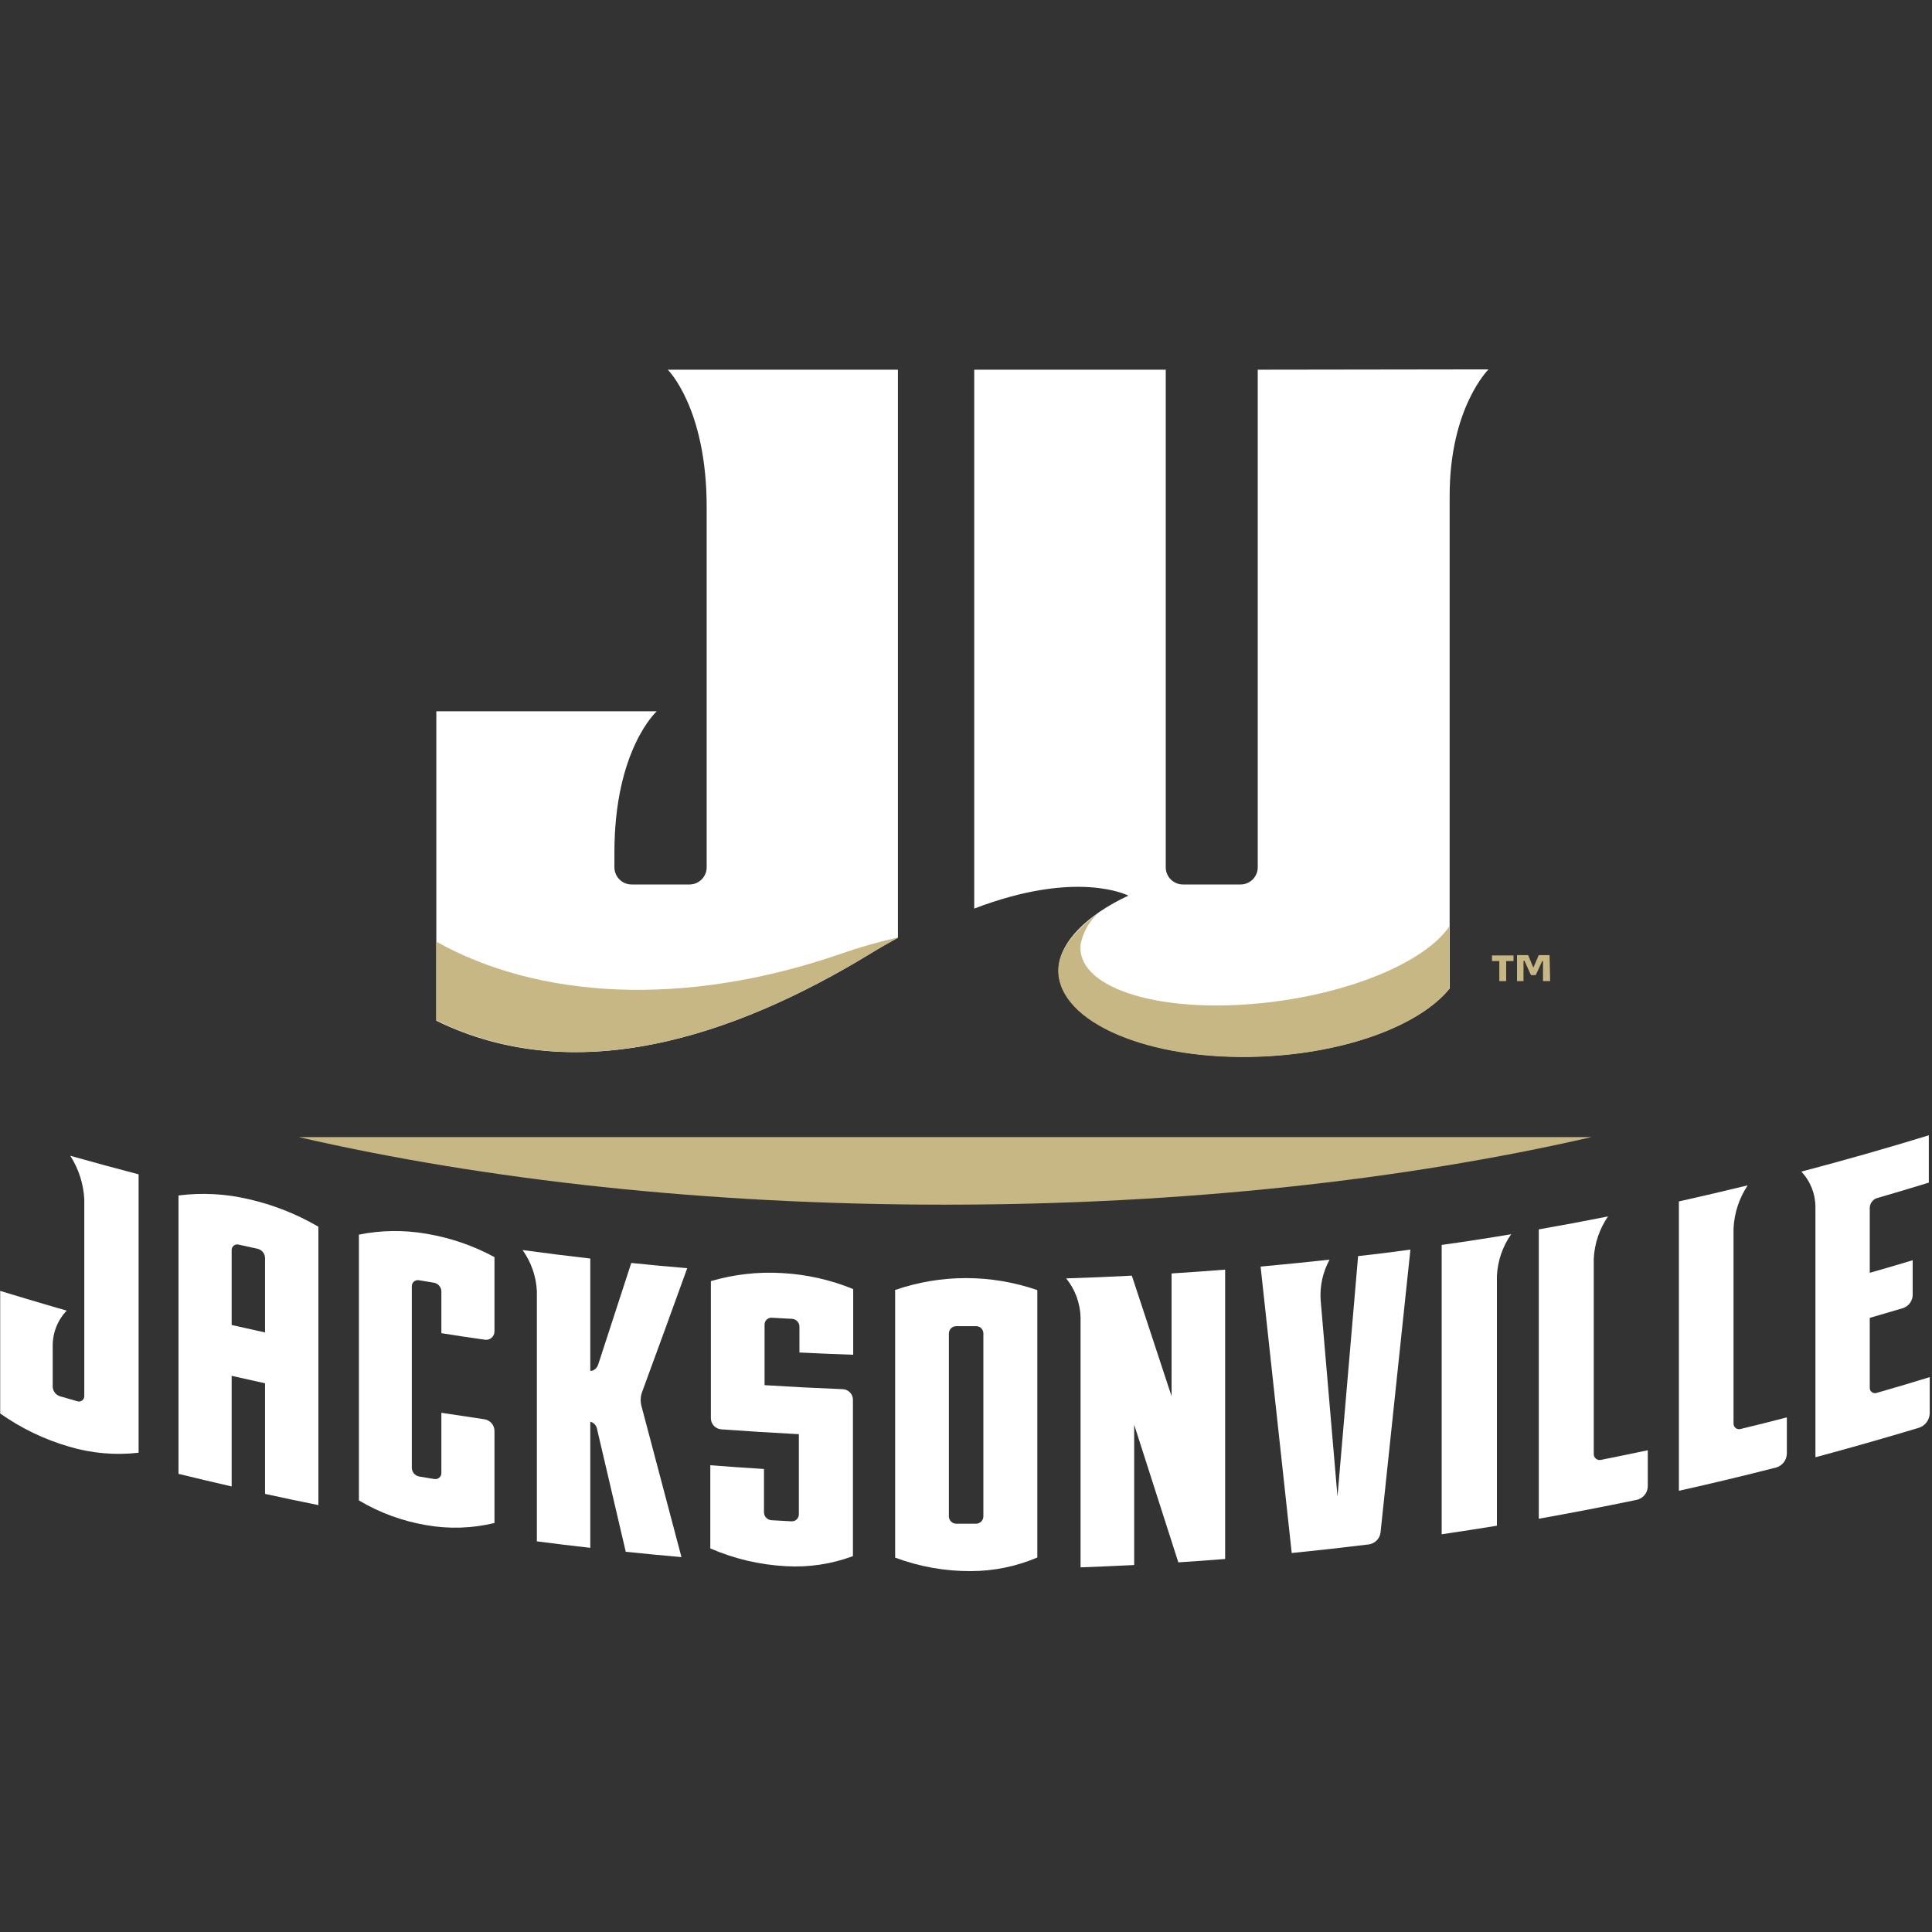 <?xml version="1.0" encoding="UTF-8"?>
<svg width="250px" height="250px" viewBox="0 0 250 250" version="1.1" xmlns="http://www.w3.org/2000/svg" xmlns:xlink="http://www.w3.org/1999/xlink">
    <rect x="0" y="0" width="250" height="250" fill="#333333" stroke="none"/>
    <!-- Generator: Sketch 53 (72520) - https://sketchapp.com -->
    <title>JVILLE</title>
    <desc>Created with Sketch.</desc>
    <g id="JVILLE" stroke="none" stroke-width="1" fill="none" fill-rule="evenodd">
        <g id="1Asset-1" transform="translate(0, 47)" fill-rule="nonzero">
            <path d="M46.443,112.76 L46.443,147.156 C49.139,148.757 52.109,149.843 55.201,150.361 C58.118,150.87 61.108,150.773 63.985,150.076 L63.985,138.129 C63.963,137.391 63.421,136.773 62.693,136.653 C60.831,136.376 58.977,136.091 57.114,135.814 L57.114,143.582 C57.125,143.825 57.023,144.058 56.837,144.215 C56.651,144.371 56.403,144.432 56.166,144.379 L54.237,144.06 C53.699,143.955 53.306,143.492 53.289,142.945 L53.289,119.455 C53.28,119.214 53.384,118.982 53.569,118.828 C53.755,118.674 54.001,118.614 54.237,118.666 L56.166,118.985 C56.702,119.087 57.096,119.547 57.114,120.092 L57.114,125.512 C58.977,125.805 60.831,126.099 62.693,126.351 C63.017,126.415 63.353,126.328 63.605,126.113 C63.856,125.899 63.996,125.582 63.985,125.252 L63.985,115.671 C61.244,114.185 58.276,113.164 55.201,112.651 C52.301,112.142 49.33,112.179 46.443,112.76 Z" id="Path" fill="#FFFFFF"></path>
            <path d="M151.602,133.674 L146.46,118.07 C143.633,118.221 140.797,118.331 137.961,118.423 C139.117,119.851 139.771,121.62 139.824,123.456 L139.824,155.814 C142.139,155.73 144.446,155.629 146.762,155.512 L146.762,137.357 C148.669,143.308 150.573,149.245 152.475,155.168 C154.497,155.042 156.518,154.891 158.532,154.732 L158.532,117.29 C156.225,117.475 153.918,117.634 151.602,117.785 L151.602,133.674 Z" id="Path" fill="#FFFFFF"></path>
            <path d="M173.07,146.653 C172.349,138.168 171.622,129.687 170.889,121.208 C170.774,119.397 171.175,117.59 172.047,115.998 C169.077,116.323 166.102,116.622 163.121,116.896 C164.463,129.262 165.805,141.616 167.148,153.96 C170.503,153.624 173.834,153.252 177.139,152.844 C177.927,152.726 178.541,152.099 178.641,151.309 C179.933,139.111 181.222,126.907 182.508,114.698 C180.252,115.008 177.995,115.294 175.738,115.537 L173.07,146.653 Z" id="Path" fill="#FFFFFF"></path>
            <path d="M224.32,137.19 L224.32,111.913 C224.425,109.94 225.057,108.031 226.149,106.384 C223.191,107.106 220.224,107.799 217.248,108.465 L217.248,145.906 C221.471,144.966 225.666,143.963 229.832,142.894 C230.622,142.668 231.18,141.962 231.216,141.141 L231.216,136.409 C229.22,136.93 227.223,137.43 225.227,137.911 C225.006,137.973 224.768,137.926 224.588,137.783 C224.409,137.64 224.309,137.419 224.32,137.19 Z" id="Path" fill="#FFFFFF"></path>
            <path d="M242.878,133.23 C242.66,133.317 242.413,133.286 242.224,133.148 C242.034,133.01 241.929,132.784 241.946,132.55 L241.946,123.532 C243.381,123.121 244.807,122.693 246.242,122.273 C246.97,122.032 247.472,121.363 247.5,120.596 L247.5,116.074 C245.654,116.633 243.803,117.176 241.946,117.701 L241.946,109.253 C241.977,108.695 242.346,108.212 242.878,108.037 C245.115,107.388 247.352,106.72 249.589,106.032 L249.589,99.908 C244.119,101.586 238.621,103.152 233.096,104.606 C234.267,105.853 234.919,107.5 234.916,109.211 L234.916,109.211 L234.916,141.569 C239.39,140.366 243.865,139.091 248.339,137.743 C249.123,137.471 249.663,136.751 249.706,135.923 L249.706,131.2 C247.436,131.899 245.159,132.576 242.878,133.23 Z" id="Path" fill="#FFFFFF"></path>
            <path d="M23.096,107.693 L23.096,143.716 C25.383,144.276 27.676,144.818 29.975,145.344 L29.975,131.032 L34.295,131.997 L34.295,146.309 C36.594,146.812 38.895,147.296 41.2,147.76 L41.2,111.737 C38.378,110.087 35.319,108.881 32.131,108.163 C29.171,107.467 26.111,107.308 23.096,107.693 L23.096,107.693 Z M34.295,115.772 L34.295,125.419 L29.975,124.455 L29.975,114.79 C29.961,114.553 30.065,114.324 30.252,114.178 C30.44,114.032 30.688,113.988 30.914,114.06 L33.356,114.597 C33.896,114.736 34.279,115.215 34.295,115.772 Z" id="Shape" fill="#FFFFFF"></path>
            <path d="M91.988,118.775 L91.988,136.544 C92.003,137.281 92.571,137.889 93.305,137.953 C96.661,138.199 100.017,138.409 103.372,138.582 L103.372,148.96 C103.373,149.21 103.269,149.449 103.086,149.619 C102.903,149.79 102.657,149.876 102.408,149.857 L99.815,149.715 C99.285,149.676 98.871,149.24 98.859,148.708 L98.859,143.087 C96.544,142.942 94.228,142.78 91.913,142.601 L91.913,153.364 C95.004,154.708 98.312,155.486 101.678,155.663 C104.634,155.84 107.594,155.397 110.369,154.362 L110.369,134.111 C110.361,133.381 109.781,132.787 109.052,132.76 C105.696,132.626 102.324,132.452 98.935,132.24 L98.935,124.404 C98.931,124.156 99.033,123.917 99.216,123.748 C99.398,123.578 99.643,123.494 99.891,123.515 L102.483,123.658 C103.018,123.684 103.44,124.121 103.448,124.656 L103.448,128.012 C105.763,128.129 108.082,128.227 110.403,128.305 L110.403,119.807 C107.465,118.601 104.345,117.901 101.174,117.735 C98.075,117.55 94.968,117.902 91.988,118.775 Z" id="Path" fill="#FFFFFF"></path>
            <path d="M115.831,119.966 C115.831,131.493 115.831,143.023 115.831,154.555 C118.958,155.726 122.273,156.318 125.612,156.3 C128.574,156.3 131.505,155.701 134.228,154.539 C134.228,143.012 134.228,131.479 134.228,119.941 C128.251,117.868 121.749,117.868 115.772,119.941 L115.831,119.966 Z M127.248,125.512 C127.248,133.403 127.248,141.295 127.248,149.186 C127.255,149.45 127.153,149.705 126.966,149.891 C126.778,150.077 126.522,150.177 126.258,150.168 L123.742,150.168 C123.217,150.168 122.79,149.745 122.785,149.22 L122.785,125.545 C122.794,125.02 123.225,124.601 123.75,124.606 L126.267,124.606 C126.516,124.594 126.76,124.683 126.944,124.851 C127.128,125.019 127.237,125.254 127.248,125.503 L127.248,125.512 Z" id="Shape" fill="#FFFFFF"></path>
            <path d="M88.926,117.106 C86.51,116.904 84.102,116.678 81.686,116.426 L77.433,129.488 L77.433,129.488 C77.106,130.487 76.384,130.386 76.384,130.386 L76.384,115.856 C73.459,115.52 70.537,115.154 67.617,114.757 C68.74,116.318 69.384,118.172 69.471,120.092 L69.471,152.45 C71.77,152.752 74.074,153.031 76.384,153.289 L76.384,136.963 C76.858,137.091 77.209,137.491 77.273,137.978 L80.973,153.8 C83.372,154.052 85.78,154.279 88.18,154.488 C86.457,147.995 84.734,141.488 83.012,134.966 C82.848,134.367 82.872,133.732 83.079,133.146 C85.042,127.81 86.991,122.464 88.926,117.106 Z" id="Path" fill="#FFFFFF"></path>
            <path d="M186.552,114.094 L186.552,114.094 L186.552,151.535 C188.935,151.183 191.317,150.814 193.7,150.428 L193.7,118.104 C193.792,116.168 194.432,114.297 195.545,112.71 C192.553,113.213 189.555,113.674 186.552,114.094 Z" id="Path" fill="#FFFFFF"></path>
            <path d="M206.233,141.133 L206.233,115.847 C206.333,113.897 206.972,112.012 208.079,110.403 C205.092,111.001 202.106,111.56 199.119,112.081 L199.119,149.522 C203.364,148.767 207.601,147.95 211.829,147.072 C212.612,146.881 213.178,146.199 213.221,145.394 L213.221,140.663 C211.208,141.088 209.195,141.502 207.181,141.904 C206.948,141.963 206.701,141.908 206.514,141.756 C206.327,141.604 206.223,141.373 206.233,141.133 L206.233,141.133 Z" id="Path" fill="#FFFFFF"></path>
            <path d="M10.906,108.154 L10.906,133.624 C10.921,133.858 10.817,134.083 10.628,134.222 C10.44,134.362 10.194,134.395 9.975,134.312 L7.752,133.674 C7.218,133.503 6.846,133.018 6.82,132.458 L6.82,127.156 C6.808,125.457 7.458,123.82 8.633,122.592 L6.82,122.072 C4.583,121.418 2.318,120.741 0.025,120.042 L0.025,135.906 C2.744,137.825 5.763,139.276 8.96,140.201 C11.869,141.064 14.922,141.329 17.936,140.982 L17.936,104.958 C14.983,104.186 12.036,103.386 9.094,102.559 C10.172,104.236 10.797,106.164 10.906,108.154 L10.906,108.154 Z" id="Path" fill="#FFFFFF"></path>
            <path d="M112.718,76.342 C113.909,75.612 115.067,74.958 116.191,74.337 L116.191,0.839 L86.409,0.839 C86.409,0.839 91.443,5.772 91.443,18.599 L91.443,65.227 C91.443,66.451 90.453,67.445 89.228,67.45 L81.72,67.45 C80.495,67.445 79.505,66.451 79.505,65.227 L79.505,63.289 C79.505,49.975 84.983,45.042 84.983,45.042 L56.46,45.042 L56.46,85.084 C74.43,93.867 94.849,87.248 112.718,76.342 Z" id="Path" fill="#FFFFFF"></path>
            <path d="M162.752,0.839 L162.752,65.227 C162.752,66.451 161.761,67.445 160.537,67.45 L153.062,67.45 C151.838,67.445 150.847,66.451 150.847,65.227 L150.847,0.839 L126.065,0.839 L126.065,70.57 C139.488,65.436 145.965,68.893 146.015,68.893 L146.015,68.893 L146.015,68.893 C140.738,71.342 136.98,74.958 136.98,78.549 C136.98,85.26 148.725,90.294 163.18,89.698 C174.295,89.245 183.784,85.621 187.584,80.906 L187.584,17.148 C187.584,5.73 192.617,0.797 192.617,0.797 L162.752,0.839 Z" id="Path" fill="#FFFFFF"></path>
            <path d="M112.718,76.342 C113.909,75.612 115.067,74.958 116.2,74.337 L116.057,74.337 C113.573,74.905 111.122,75.611 108.716,76.451 C88.406,83.456 69.53,82.198 56.451,74.841 L56.451,85.034 C74.43,93.867 94.849,87.248 112.718,76.342 Z" id="Path" fill="#C6B784"></path>
            <path d="M162.752,82.852 C149.329,84.111 139.052,80.621 139.857,75.059 C140.2,73.459 141.068,72.021 142.324,70.973 C139.052,73.431 136.938,75.898 136.938,78.582 C136.938,85.294 148.683,90.327 163.138,89.732 C174.253,89.279 183.742,85.654 187.542,80.94 L187.542,72.878 C184.362,77.559 174.27,81.779 162.752,82.852 Z" id="Path" fill="#C6B784"></path>
            <path d="M122.299,108.884 C153.079,108.884 181.77,105.68 205.931,100.143 L38.666,100.143 C62.827,105.705 91.518,108.884 122.299,108.884 Z" id="Path" fill="#C6B784"></path>
            <path d="M195.847,77.357 L194.899,77.357 L194.899,79.95 L194.01,79.95 L194.01,77.357 L193.062,77.357 L193.062,76.636 L195.847,76.636 L195.847,77.357 Z M200.587,79.95 L199.664,79.95 L199.664,77.357 L199.564,77.357 L198.725,79.178 L198.104,79.178 L197.265,77.324 L197.139,77.324 L197.139,79.95 L196.3,79.95 L196.3,76.594 L197.743,76.594 L198.414,78.213 L199.111,76.594 L200.512,76.594 L200.587,79.95 Z" id="Shape" fill="#C6B784"></path>
        </g>
    </g>
</svg>